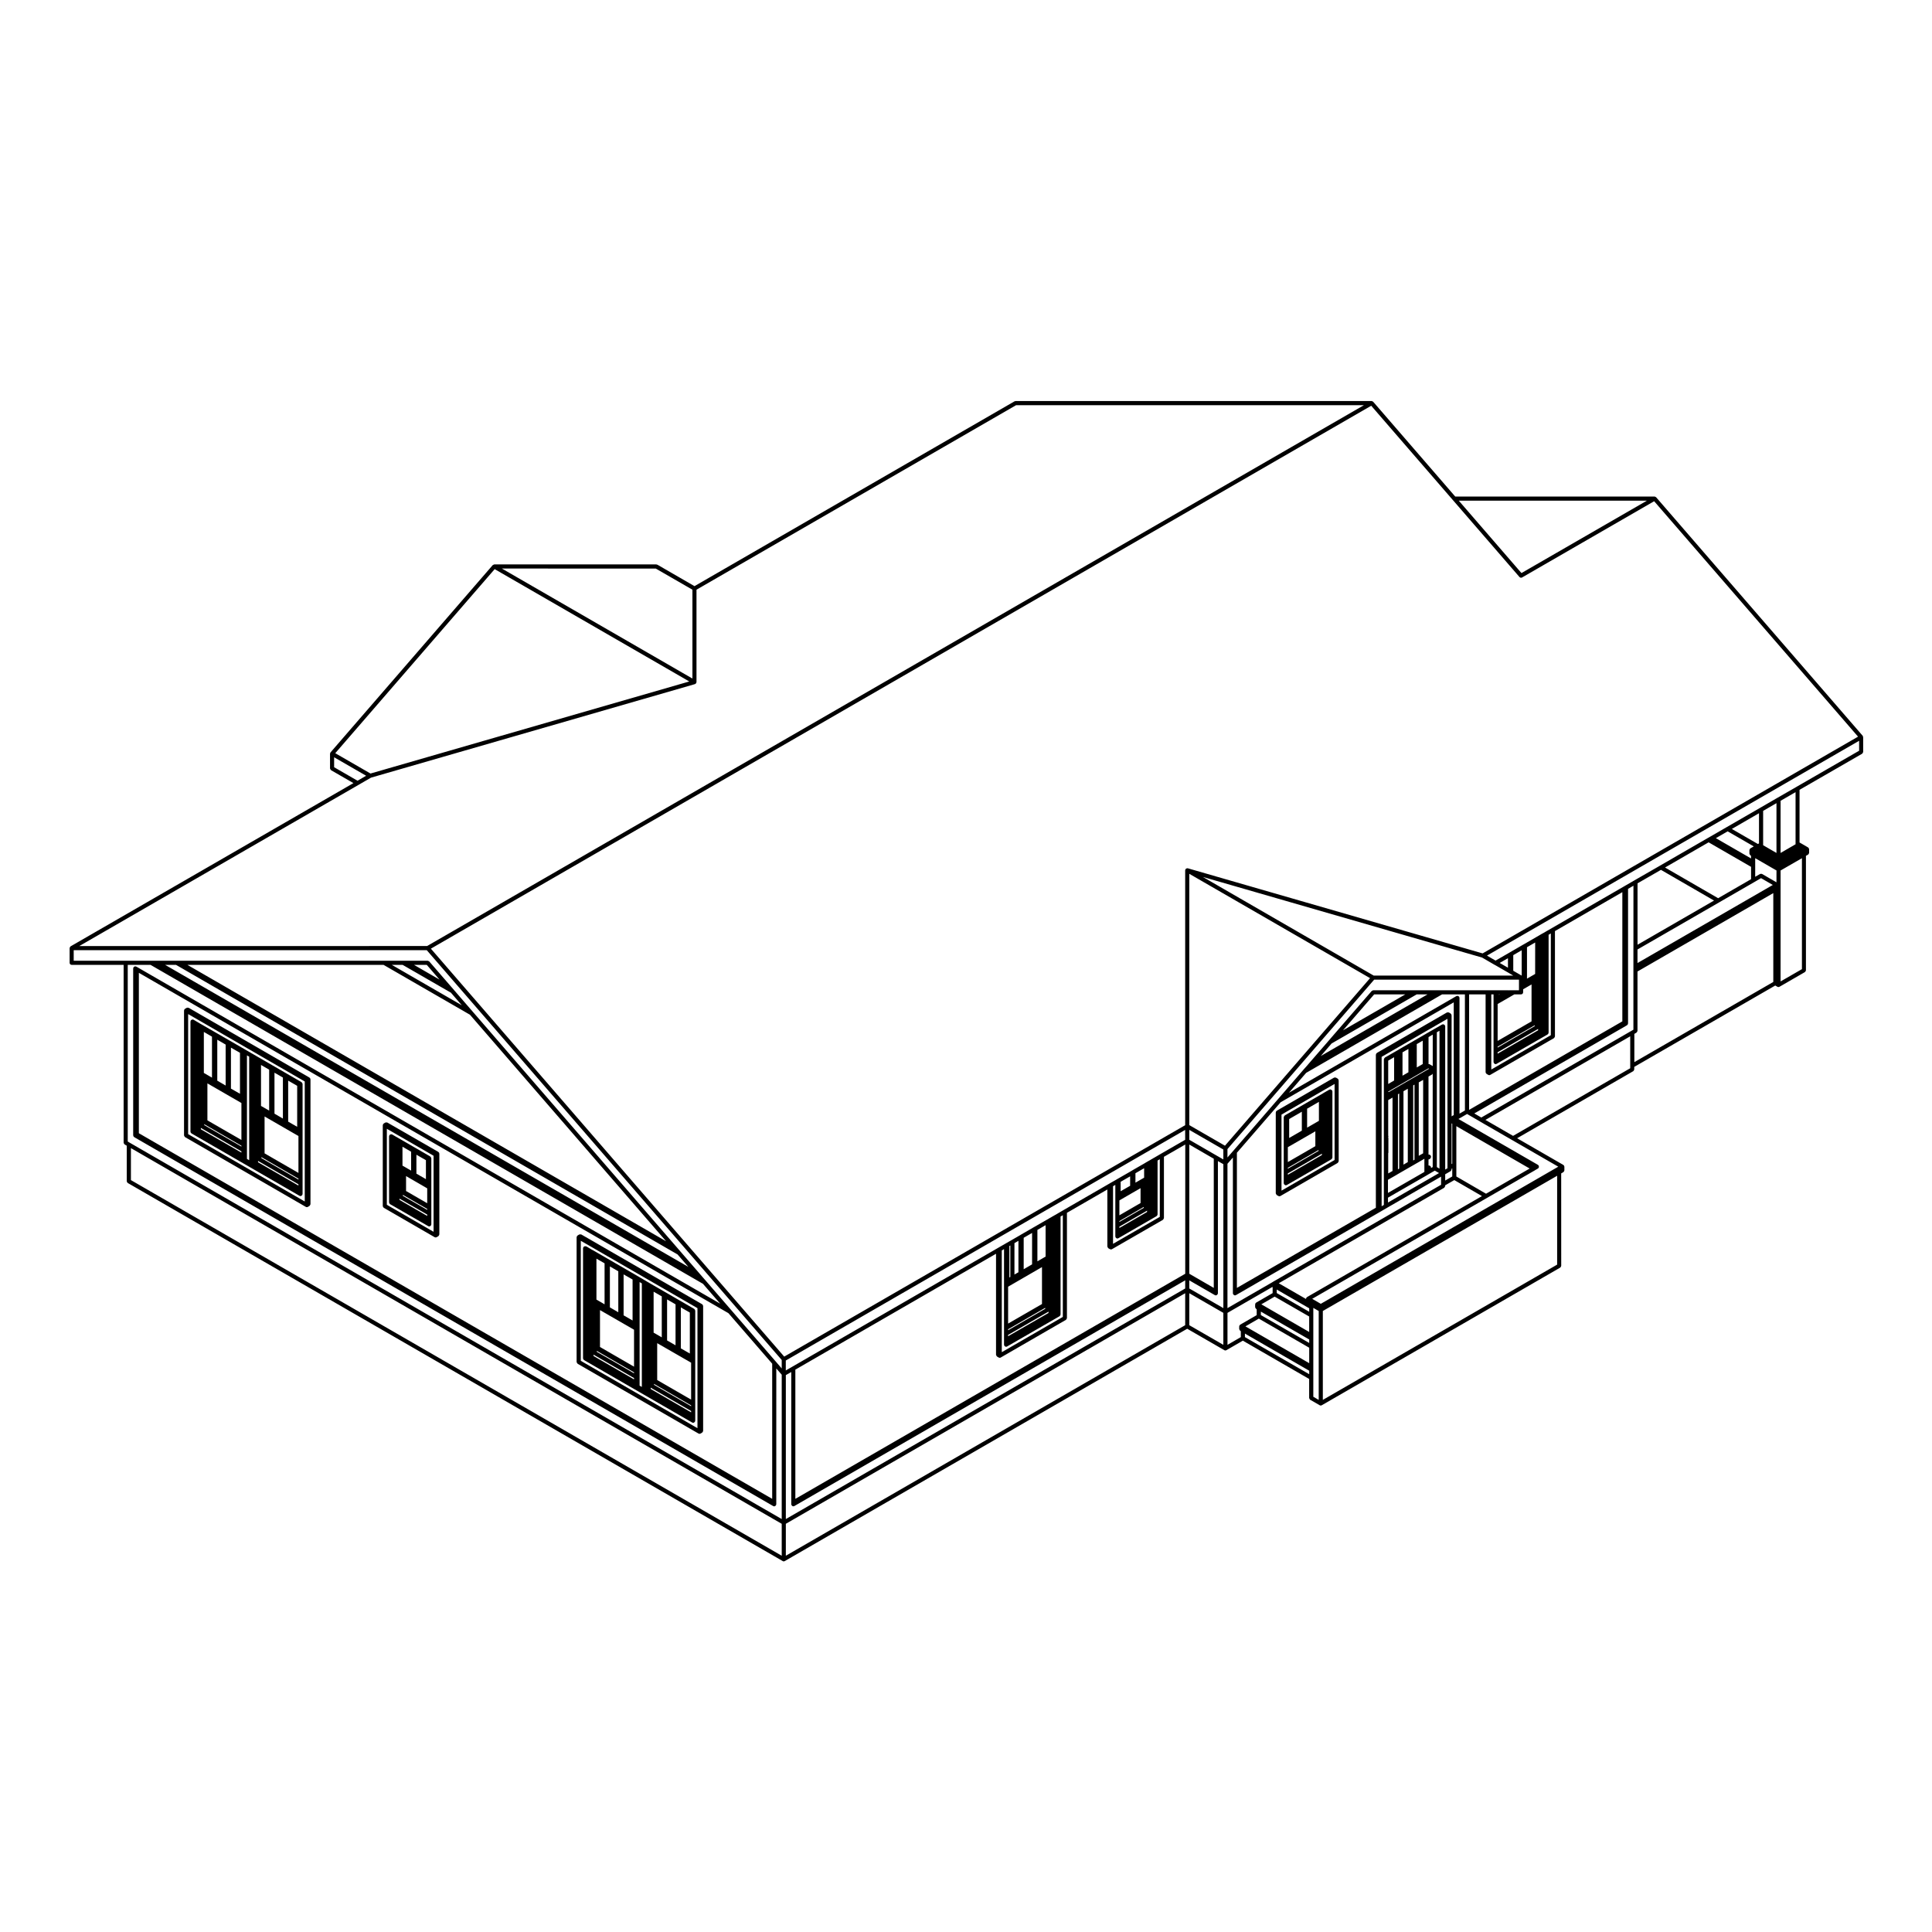 <?xml version="1.0" encoding="UTF-8"?>
<!-- Uploaded to: SVG Repo, www.svgrepo.com, Generator: SVG Repo Mixer Tools -->
<svg fill="#000000" width="800px" height="800px" version="1.1" viewBox="144 144 512 512" xmlns="http://www.w3.org/2000/svg">
 <g>
  <path d="m245.53 463.85c0.035 0.07 0.066 0.117 0.121 0.156 0.02 0.02 0.02 0.051 0.047 0.07l13.477 7.785c0.086 0.051 0.18 0.07 0.273 0.07 0.098 0 0.188-0.02 0.273-0.07l0.434-0.246c0.02-0.02 0.023-0.039 0.047-0.059 0.059-0.051 0.086-0.102 0.125-0.156 0.035-0.07 0.066-0.117 0.074-0.188 0.004-0.031 0.031-0.039 0.031-0.07v-21.402c0-0.031-0.023-0.051-0.023-0.082-0.004-0.039-0.016-0.082-0.035-0.117-0.012-0.031 0.004-0.051-0.012-0.07-0.012-0.031-0.039-0.031-0.059-0.051-0.031-0.039-0.055-0.07-0.102-0.105-0.02-0.012-0.02-0.039-0.047-0.051l-13.492-7.773c-0.02-0.012-0.051 0-0.074-0.012-0.07-0.031-0.125-0.031-0.203-0.031-0.07 0-0.125 0-0.195 0.031-0.023 0.012-0.051 0-0.074 0.012l-0.418 0.246c-0.02 0.012-0.02 0.039-0.039 0.051-0.039 0.039-0.066 0.07-0.098 0.102-0.016 0.02-0.047 0.02-0.059 0.051-0.012 0.02 0 0.051-0.004 0.082-0.02 0.039-0.031 0.082-0.035 0.117-0.004 0.031-0.023 0.051-0.023 0.082v21.391c0 0.02 0.02 0.039 0.023 0.059 0 0.07 0.031 0.117 0.066 0.18zm0.988-20.707 12.383 7.144v20.152l-12.383-7.152z"/>
  <path d="m192.88 445.14c0.035 0.059 0.066 0.105 0.121 0.156 0.02 0.02 0.02 0.039 0.047 0.059l31.996 18.48c0.086 0.051 0.18 0.07 0.273 0.07 0.09 0 0.188-0.02 0.273-0.07l0.418-0.246c0.02-0.02 0.023-0.039 0.047-0.059 0.055-0.051 0.086-0.102 0.121-0.156 0.035-0.07 0.07-0.117 0.082-0.188 0.004-0.031 0.023-0.051 0.023-0.07v-33.07c0-0.031-0.023-0.039-0.023-0.07-0.004-0.051-0.016-0.09-0.039-0.137-0.004-0.012 0.004-0.039-0.004-0.07-0.016-0.031-0.039-0.031-0.059-0.039-0.031-0.039-0.055-0.07-0.098-0.102-0.02-0.02-0.02-0.051-0.047-0.059l-31.992-18.48c-0.023-0.012-0.051 0-0.074-0.012-0.066-0.031-0.121-0.031-0.195-0.031-0.074 0-0.137 0-0.203 0.031-0.02 0.012-0.051 0-0.07 0.012l-0.438 0.25c-0.02 0.012-0.02 0.039-0.047 0.059-0.035 0.031-0.066 0.051-0.098 0.102-0.016 0.012-0.047 0.02-0.059 0.039-0.012 0.02 0 0.051-0.004 0.082-0.02 0.039-0.031 0.082-0.035 0.125 0 0.02-0.023 0.039-0.023 0.07v33.07c0 0.02 0.023 0.039 0.023 0.07 0.012 0.066 0.047 0.109 0.082 0.184zm0.98-32.398 30.902 17.859v31.809l-30.902-17.852z"/>
  <path d="m296.93 505.21c0.035 0.059 0.066 0.105 0.121 0.156 0.02 0.012 0.02 0.039 0.047 0.059l32.012 18.48c0.086 0.051 0.18 0.07 0.273 0.07 0.09 0 0.188-0.02 0.273-0.07l0.418-0.246c0.02-0.012 0.023-0.039 0.047-0.051 0.059-0.051 0.086-0.105 0.121-0.168 0.035-0.07 0.07-0.117 0.074-0.188 0.004-0.02 0.023-0.039 0.023-0.07v-33.07c0-0.031-0.023-0.039-0.023-0.07-0.004-0.051-0.016-0.09-0.035-0.125-0.012-0.031 0.004-0.051-0.012-0.082-0.012-0.02-0.039-0.02-0.055-0.039-0.031-0.039-0.055-0.07-0.098-0.102-0.02-0.012-0.02-0.039-0.047-0.059l-32.008-18.48c-0.023-0.012-0.051 0-0.074-0.012-0.066-0.031-0.125-0.02-0.203-0.02-0.074 0-0.133 0-0.203 0.02-0.02 0.012-0.051 0-0.074 0.012l-0.418 0.246c-0.023 0.02-0.023 0.039-0.047 0.059-0.039 0.031-0.066 0.059-0.098 0.102-0.016 0.02-0.047 0.02-0.059 0.051-0.016 0.012 0 0.039-0.012 0.07-0.02 0.039-0.031 0.082-0.035 0.125-0.004 0.031-0.031 0.039-0.031 0.07v33.07c0 0.031 0.023 0.039 0.031 0.07 0.023 0.07 0.055 0.117 0.09 0.191zm0.988-32.387 30.918 17.852v31.809l-30.918-17.852z"/>
  <path d="m498.7 430.12c-0.012-0.031 0.012-0.059-0.012-0.082-0.012-0.02-0.039-0.031-0.055-0.051-0.031-0.039-0.059-0.059-0.098-0.09-0.02-0.02-0.023-0.051-0.051-0.059l-0.418-0.246c-0.023-0.012-0.055 0-0.074-0.012-0.07-0.031-0.121-0.031-0.195-0.031-0.07 0-0.137 0-0.203 0.031-0.023 0.012-0.051 0-0.074 0.012l-15.164 8.758c-0.02 0.012-0.02 0.039-0.039 0.051l-0.102 0.102c-0.016 0.02-0.039 0.02-0.059 0.051-0.012 0.031 0 0.051-0.004 0.07-0.02 0.051-0.035 0.09-0.039 0.137 0 0.02-0.023 0.039-0.023 0.07v21.402c0 0.031 0.02 0.039 0.023 0.07 0.012 0.07 0.047 0.117 0.082 0.176 0.035 0.07 0.066 0.117 0.121 0.168 0.02 0.012 0.02 0.039 0.039 0.059l0.422 0.238c0.09 0.051 0.176 0.082 0.277 0.082 0.09 0 0.188-0.031 0.273-0.07l15.16-8.758c0.02-0.02 0.023-0.051 0.051-0.059 0.055-0.051 0.082-0.102 0.117-0.168 0.039-0.059 0.07-0.105 0.082-0.188 0-0.02 0.031-0.039 0.031-0.059l-0.008-21.402c0-0.031-0.031-0.051-0.031-0.07 0-0.051-0.008-0.09-0.031-0.133zm-1.02 21.289-14.07 8.125v-20.152l14.07-8.125z"/>
  <path d="m484.28 457.83c0.012 0.02 0.039 0.02 0.055 0.031 0.102 0.137 0.238 0.246 0.418 0.246 0.098 0 0.188-0.031 0.277-0.07l11.793-6.801c0.023-0.02 0.023-0.051 0.047-0.07 0.039-0.031 0.07-0.059 0.102-0.105 0.02-0.012 0.047-0.012 0.055-0.031 0.016-0.02 0-0.039 0.012-0.07 0.02-0.051 0.031-0.09 0.035-0.137 0.004-0.02 0.031-0.039 0.031-0.07l-0.004-17.504c0-0.059-0.039-0.09-0.055-0.137s0.004-0.102-0.016-0.137c-0.016-0.02-0.047-0.02-0.059-0.051-0.047-0.051-0.102-0.09-0.168-0.117-0.059-0.039-0.105-0.059-0.176-0.082-0.031 0-0.047-0.031-0.07-0.031-0.055 0-0.09 0.051-0.137 0.059-0.047 0.012-0.09-0.012-0.137 0.012l-0.422 0.246v0.012l-0.238 0.125-0.23 0.125c-0.004 0-0.004 0.012-0.004 0.012l-0.02 0.004-0.105 0.07-0.168 0.09c-0.012 0-0.012 0.012-0.012 0.012h-0.012l-0.344 0.207s-0.004 0.012-0.012 0.012h-0.004l-0.125 0.082-10.113 5.836c-0.02 0.02-0.02 0.051-0.047 0.07-0.055 0.039-0.086 0.09-0.121 0.156-0.031 0.059-0.066 0.105-0.082 0.188 0 0.02-0.02 0.039-0.02 0.059v17.504c0 0.059 0.039 0.09 0.051 0.137 0.02 0.027-0.004 0.078 0.023 0.121zm6.117-20.016 3.129-1.809v5.027l-0.441 0.258c-0.012 0-0.012 0.012-0.02 0.02h-0.031c-0.012 0.012-0.012 0.02-0.012 0.02h-0.02l-0.137 0.09h-0.012l-2.457 1.414zm-4.754 2.742 3.356-1.941v5.019l-3.356 1.941zm-0.352 7.457 7.289-4.203v3.934l-7.289 4.211zm0 5.461 8.137-4.707v0.238l-8.137 4.707zm0 1.496 8.953-5.176c0.02-0.012 0.02-0.031 0.039-0.051 0.012 0 0.02 0 0.031-0.012v0.363l-9.023 5.223z"/>
  <path d="m637.71 339.1c-0.012-0.016-0.031-0.016-0.039-0.035-0.012-0.016-0.004-0.031-0.02-0.051l-54.758-63.23c-0.004-0.012-0.016-0.012-0.02-0.012-0.035-0.039-0.098-0.051-0.137-0.082-0.059-0.023-0.105-0.07-0.168-0.082-0.023 0-0.047-0.012-0.066-0.012-0.012 0-0.016-0.012-0.02-0.012l-52.828 0.008-21.746-25.121c-0.004-0.004-0.016-0.004-0.016-0.012-0.039-0.039-0.102-0.051-0.145-0.082-0.055-0.031-0.102-0.066-0.156-0.07-0.031-0.012-0.047-0.02-0.07-0.02-0.012 0-0.016-0.012-0.02-0.012l-94.363 0.004c-0.055 0-0.09 0.035-0.133 0.055-0.051 0.004-0.102-0.012-0.137 0.016l-84.82 48.984-9.84-5.688c-0.047-0.02-0.09 0-0.137-0.012-0.047-0.016-0.082-0.059-0.133-0.059h-42.961c-0.004 0-0.012 0.012-0.02 0.012-0.023 0-0.047 0.02-0.066 0.02-0.066 0.012-0.105 0.039-0.168 0.082-0.047 0.023-0.105 0.035-0.141 0.07-0.004 0.012-0.016 0.012-0.02 0.016l-42.969 49.613c-0.012 0.016-0.004 0.039-0.016 0.051-0.012 0.016-0.031 0.016-0.047 0.035-0.023 0.047-0.004 0.09-0.016 0.137s-0.055 0.086-0.055 0.133v3.891c0 0.023 0.023 0.047 0.023 0.07 0.012 0.07 0.039 0.121 0.082 0.188 0.035 0.059 0.066 0.109 0.121 0.156 0.02 0.02 0.02 0.047 0.047 0.059l5.93 3.426-74.949 43.254c-0.02 0.012-0.023 0.039-0.047 0.055-0.055 0.047-0.086 0.102-0.121 0.16s-0.066 0.109-0.074 0.188c0 0.023-0.023 0.047-0.023 0.07v3.894c0 0.297 0.242 0.539 0.543 0.539h13.77v47.125c0 0.02 0.023 0.039 0.023 0.07 0.004 0.07 0.039 0.117 0.074 0.176 0.035 0.07 0.066 0.117 0.121 0.168 0.02 0.012 0.02 0.039 0.039 0.051l0.57 0.332v9.418c0 0.031 0.023 0.051 0.031 0.07 0.004 0.082 0.039 0.125 0.074 0.188 0.039 0.07 0.066 0.117 0.125 0.156 0.02 0.02 0.02 0.051 0.047 0.059l173.56 100.19c0.09 0.051 0.18 0.082 0.273 0.082 0.09 0 0.188-0.031 0.273-0.082l106.65-61.57 9.84 5.68c0.086 0.051 0.176 0.07 0.273 0.07 0.098 0 0.188-0.02 0.273-0.07l4.359-2.519 17.574 10.148v5.039c0 0.031 0.023 0.039 0.031 0.07 0.012 0.07 0.039 0.117 0.074 0.188 0.039 0.059 0.066 0.105 0.121 0.156 0.02 0.02 0.023 0.039 0.051 0.059l2.519 1.457c0.09 0.039 0.176 0.07 0.277 0.07 0.09 0 0.18-0.031 0.266-0.07l63.188-36.477c0.023-0.02 0.023-0.039 0.047-0.059 0.059-0.051 0.09-0.102 0.121-0.156 0.035-0.07 0.07-0.117 0.074-0.188 0.004-0.02 0.031-0.039 0.031-0.07l-0.008-24.492 0.57-0.332c0.031-0.012 0.031-0.039 0.051-0.059 0.059-0.039 0.086-0.102 0.121-0.156 0.035-0.059 0.07-0.117 0.074-0.188 0.004-0.031 0.031-0.051 0.031-0.07v-0.973c0-0.031-0.023-0.039-0.031-0.07-0.004-0.051-0.012-0.09-0.031-0.125-0.016-0.031 0-0.051-0.016-0.07-0.016-0.031-0.047-0.031-0.055-0.051-0.031-0.039-0.059-0.07-0.102-0.102-0.02-0.012-0.02-0.039-0.051-0.059l-12.242-7.062 30.77-17.77c0.023-0.012 0.031-0.039 0.051-0.051 0.059-0.051 0.086-0.102 0.121-0.156 0.035-0.07 0.066-0.117 0.074-0.188 0.004-0.031 0.031-0.051 0.031-0.07v-0.68l37.363-21.559 0.57 0.332c0.09 0.051 0.18 0.07 0.277 0.07 0.09 0 0.188-0.02 0.273-0.07l6.746-3.894c0.02-0.012 0.02-0.039 0.039-0.055 0.059-0.047 0.09-0.102 0.125-0.16 0.035-0.059 0.07-0.109 0.074-0.18 0.004-0.031 0.031-0.047 0.031-0.074v-30.336l0.562-0.316c0.031-0.016 0.031-0.047 0.051-0.059 0.059-0.039 0.09-0.098 0.125-0.16 0.031-0.066 0.066-0.105 0.07-0.18 0.012-0.031 0.035-0.039 0.035-0.07v-0.969c0-0.023-0.023-0.039-0.031-0.066-0.004-0.055-0.016-0.09-0.035-0.133-0.012-0.031 0.004-0.055-0.012-0.074-0.012-0.02-0.047-0.023-0.059-0.047-0.031-0.047-0.059-0.07-0.102-0.102-0.02-0.016-0.02-0.047-0.039-0.055l-1.688-0.984h-0.004v-0.004l-0.57-0.316v-13.961l16.582-9.562c0.02-0.016 0.02-0.047 0.047-0.055 0.059-0.051 0.086-0.105 0.121-0.16 0.035-0.066 0.07-0.117 0.082-0.18 0-0.031 0.031-0.047 0.031-0.074v-3.894c0-0.055-0.047-0.086-0.059-0.133-0.004-0.059 0.016-0.117-0.012-0.152zm-57.266-62.414-33.242 19.184-16.609-19.184zm-262.66 17.988 9.715 5.602v23.547l-50.496-29.152zm-42.691 0.152 51.574 29.773-84.48 24.395-9.34-5.387zm-42.547 52.496v-2.637l8.484 4.898-2.281 1.32zm6.469 4.676 3.305-1.914 85.875-24.793c0.047-0.016 0.066-0.066 0.105-0.09 0.066-0.039 0.109-0.066 0.156-0.117 0.012-0.016 0.023-0.02 0.035-0.031 0-0.012 0.016-0.004 0.02-0.016v-0.012c0.02-0.035 0.004-0.09 0.016-0.133 0.012-0.055 0.051-0.082 0.051-0.133v-24.484l84.695-48.898h92.184l-248.27 143.33-92.176 0.008zm112.15 204.29-172.47-99.547v-8.477l172.47 99.562zm0-9.719-172.75-99.719-0.562-0.332v-46.812h6.051l146.39 84.52 4.566 5.266-154.33-89.098-0.418-0.242c-0.047-0.031-0.098-0.004-0.141-0.02-0.051-0.016-0.082-0.059-0.133-0.059-0.023 0-0.039 0.031-0.066 0.035-0.074 0.004-0.121 0.039-0.191 0.074-0.059 0.035-0.109 0.066-0.156 0.121-0.016 0.02-0.047 0.02-0.059 0.047-0.023 0.047-0.004 0.09-0.016 0.141-0.016 0.047-0.055 0.082-0.055 0.133v44.258c0 0.02 0.02 0.039 0.023 0.07 0.004 0.039 0.02 0.082 0.039 0.125 0.004 0.02-0.004 0.051 0.004 0.07 0.012 0.02 0.039 0.02 0.055 0.031 0.031 0.051 0.055 0.082 0.102 0.117 0.02 0.02 0.02 0.039 0.047 0.059l169.34 97.77c0.086 0.051 0.18 0.07 0.273 0.07 0.18 0 0.324-0.102 0.418-0.238 0.012-0.02 0.039-0.012 0.051-0.039 0.023-0.039 0.004-0.09 0.02-0.125 0.016-0.051 0.055-0.082 0.055-0.137v-0.492l0.004-35.504 1.441 1.652zm-87.672-139.5 2.883 3.336-18.547-10.707h2.867zm-9.773-7.367h3.379l3.375 3.906zm14.824 13.215 51.98 60.031-126.86-73.246h51.984zm55.008 63.52 2.871 3.305-138.66-80.039h2.887zm13.488 15.566 11.598 13.391v35.816l-167.84-96.891v-42.512zm14.125 14.652-1.57-1.82-11.789-13.617-6.746-7.785-0.84-0.961-0.848-0.984-5.059-5.836-0.84-0.973-54.164-62.539-5.055-5.844v-0.012l-0.836-0.953-5.656-6.531s-0.016-0.004-0.016-0.016c-0.051-0.051-0.121-0.055-0.188-0.09-0.066-0.031-0.121-0.074-0.191-0.082-0.004 0-0.012-0.012-0.02-0.012h-11.543l-54.168 0.008h-28.105v-2.801h93.566l94.066 108.6zm106.92-11.465-105.83 61.094v-8.465l105.83-61.102zm0-9.723-105.83 61.098v-38.148l1.438-0.816v35.047c0 0.059 0.039 0.09 0.051 0.137 0.016 0.039-0.004 0.09 0.02 0.125 0.012 0.031 0.039 0.02 0.055 0.039 0.102 0.137 0.23 0.238 0.418 0.238 0.098 0 0.188-0.02 0.273-0.07l103.58-59.816zm0-3.898-103.31 59.641v-34.242l53.184-30.711v26.781c0 0.02 0.031 0.039 0.031 0.07 0.012 0.07 0.039 0.125 0.082 0.188 0.035 0.059 0.066 0.117 0.117 0.156 0.023 0.02 0.031 0.051 0.051 0.059l0.422 0.246c0.09 0.051 0.176 0.07 0.277 0.07 0.09 0 0.18-0.02 0.266-0.07l17.27-9.977c0.02-0.02 0.02-0.039 0.047-0.059 0.055-0.051 0.086-0.102 0.121-0.156 0.035-0.07 0.07-0.117 0.082-0.188 0-0.031 0.023-0.051 0.023-0.07v-27.895l10.711-6.184v15.113c0 0.02 0.02 0.039 0.031 0.07 0.012 0.07 0.039 0.117 0.074 0.176 0.035 0.07 0.066 0.125 0.121 0.168 0.02 0.012 0.031 0.051 0.051 0.059l0.422 0.238c0.082 0.039 0.172 0.059 0.262 0.059 0.098 0 0.188-0.02 0.273-0.07l13.48-7.766c0.023-0.02 0.031-0.051 0.051-0.07 0.055-0.039 0.086-0.102 0.117-0.156 0.039-0.059 0.07-0.117 0.082-0.188 0.004-0.031 0.031-0.039 0.031-0.07v-16.227l5.652-3.254-0.008 34.258zm-47.965 18.922c0.016 0.051-0.004 0.102 0.02 0.137 0.012 0.031 0.039 0.02 0.055 0.039 0.102 0.137 0.238 0.238 0.418 0.238 0.098 0 0.18-0.02 0.273-0.07l13.906-8.02c0.02-0.02 0.02-0.039 0.039-0.059 0.051-0.031 0.07-0.059 0.105-0.105 0.016-0.02 0.047-0.012 0.055-0.031 0.012-0.02 0-0.051 0.012-0.082 0.02-0.039 0.031-0.082 0.035-0.125 0.004-0.031 0.023-0.039 0.023-0.07v-25.945l0.598-0.352v26.953l-16.176 9.344v-26.965l0.59-0.344v25.34c-0.008 0.043 0.031 0.074 0.047 0.117zm10.016-20.699v9.789l-8.977 5.184v-9.777zm-8.645 2.754v-8.336l0.258-0.137v8.324zm1.348-0.781v-8.324l1.055-0.609v8.332zm2.449-1.406v-8.332l2.223-1.289v8.332zm3.633-2.094v-8.324l2.172-1.258v8.324l-0.469 0.266c-0.012 0.012-0.012 0.02-0.02 0.031-0.016 0.012-0.031 0-0.039 0.012l-0.137 0.082s0 0.012-0.012 0.012h-0.012zm2.066 12.328v0.258l-9.828 5.68v-0.258zm0.816 1.043c0.02-0.012 0.02-0.039 0.039-0.051 0-0.012 0.012-0.012 0.02-0.012v0.383l-10.707 6.16v-0.344zm17.809-19.836c0.012 0.051-0.004 0.09 0.02 0.137 0.012 0.02 0.039 0.02 0.051 0.031 0.102 0.137 0.242 0.246 0.422 0.246 0.09 0 0.188-0.031 0.273-0.07l10.102-5.836c0.023-0.012 0.023-0.039 0.051-0.059 0.039-0.031 0.07-0.059 0.102-0.105 0.012-0.012 0.039-0.012 0.051-0.031 0.016-0.02 0-0.051 0.012-0.07 0.02-0.051 0.031-0.09 0.039-0.137 0-0.031 0.031-0.039 0.031-0.07v-14.277l0.59-0.352v15.281l-12.391 7.144v-15.27l0.605-0.344v13.656c-0.008 0.035 0.031 0.074 0.043 0.125zm6.648-12.926v3.945l-5.613 3.25 0.004-3.953zm-5.277 0.816v-2.5l2.516-1.445v2.5zm3.922-2.269v-2.5l2.301-1.328v2.5l-0.465 0.277h-0.004-0.016c-0.012 0.012-0.016 0.02-0.023 0.031-0.016 0-0.023-0.012-0.035 0l-0.137 0.09h-0.004zm2.199 6.441v0.238l-6.453 3.719v-0.227zm0.816 1.02c0.02-0.02 0.02-0.039 0.039-0.059 0.004 0 0.012 0 0.02-0.012v0.383l-7.332 4.231v-0.352zm10.164-18.82-6.469 3.727-1.684 0.984-0.414 0.227-0.012 0.012c0 0.012-0.012 0-0.012 0.012l-0.242 0.145-0.223 0.117h-0.004c-0.004 0.012-0.004 0-0.004 0.012l-0.102 0.051-0.004 0.012h-0.004l-0.156 0.102h-0.012l-0.363 0.207-0.109 0.059c-0.004 0-0.004 0.012-0.016 0.02h-0.02l-0.535 0.312-0.055 0.031s0 0.012-0.012 0.012c0 0.012-0.012 0-0.016 0l-0.141 0.09s0 0.012-0.004 0.012h-0.004l-3.387 1.949v0.012l-0.316 0.176h-0.004l-0.137 0.082v0.012l-3.465 1.988c-0.004 0.012-0.004 0.012-0.012 0.012v-0.012l-0.312 0.195-1.699 0.961v0.012h-0.004l-0.418 0.238-11.793 6.812h-0.004l-1.684 0.984-0.414 0.246-0.414 0.227c-0.012 0-0.012 0.012-0.012 0.012h-0.02l-0.211 0.137-0.238 0.125-0.102 0.051c-0.016 0.012-0.012 0.02-0.016 0.031h-0.039l-0.137 0.102-0.352 0.188-0.145 0.082v0.012h-0.012l-0.555 0.332h-0.004-0.012l-0.055 0.039-0.121 0.07c-0.004 0-0.004 0.012-0.012 0.012l-0.012-0.012-3.258 1.879-0.312 0.176h-0.012l-0.137 0.09-3.168 1.828v0.012l-0.301 0.176-0.152 0.082s0 0.012-0.012 0.012l-1.988 1.145-1.352 0.777-0.332 0.195h-0.004l-1.676 0.961-0.422 0.246-54.277 31.344-1.703 0.984v-2.637l105.83-61.113zm0.617-71.945c-0.02-0.004-0.039-0.035-0.07-0.035s-0.047 0.023-0.07 0.035c-0.051 0-0.09 0.016-0.125 0.035-0.047 0.016-0.082 0.035-0.109 0.059-0.047 0.035-0.074 0.059-0.105 0.102-0.02 0.023-0.051 0.031-0.059 0.051-0.012 0.023 0 0.039-0.012 0.07-0.012 0.023-0.039 0.023-0.047 0.051-0.004 0.031 0.016 0.055 0.016 0.086-0.012 0.023-0.035 0.047-0.035 0.07v67.547l-106.26 61.328-93.637-108.11 249.2-143.88 39.297 45.398c0.105 0.121 0.262 0.18 0.406 0.18 0.102 0 0.188-0.023 0.277-0.07l35-20.203 54.035 62.391-99.496 57.441-78.121-22.555c-0.023-0.008-0.047 0.012-0.078 0.012zm85.051 27.676 0.141 0.082 0.312 0.188 0.836 0.484h-36.988l-45.281-26.148 73.988 21.363 3.305 1.918c0.004 0.004 0.012 0.004 0.016 0.004l0.004 0.004 0.352 0.191zm-2.316-2.602 2.188-1.254v2.519zm-10.707 9.109c-0.012-0.051 0.012-0.09-0.02-0.137-0.012-0.031-0.039-0.031-0.055-0.039-0.047-0.059-0.102-0.09-0.16-0.125-0.059-0.039-0.109-0.07-0.188-0.07-0.02-0.012-0.039-0.031-0.066-0.031-0.055 0-0.086 0.039-0.133 0.051s-0.102 0-0.137 0.02l-0.422 0.246-43.969 25.375 4.566-5.273 36.016-20.793h6.055l0.004 30.766-1.438 0.836v-30.684c0.008-0.051-0.039-0.09-0.055-0.141zm18.648 45.375-11.559 6.672-7.871-4.566v-13.332zm-78.602 33.199c0.016 0.051-0.004 0.102 0.02 0.145 0.012 0.012 0.039 0.012 0.055 0.02 0.098 0.145 0.238 0.246 0.418 0.246 0.098 0 0.188-0.02 0.277-0.07l38.324-22.133 1.684-0.984 14.348-8.277v2.156l-44.371 25.613h-0.004l-0.414 0.258-11.82 6.82v-38.258l1.438-1.652v35.996c-0.004 0.047 0.039 0.082 0.047 0.121zm51.52-59.602 0.258-0.145 0.168 0.102-10.699 6.184-0.176-0.102zm-10.406 3.996v-6.191l1.566-0.906v6.176zm3.789-2.195v-6.191l1.566-0.906v6.191zm3.781-2.184v-6.191l1.578-0.906v6.191zm3.731 26.379c-0.012-0.051 0.012-0.09-0.012-0.125-0.016-0.031-0.051-0.031-0.066-0.059-0.047-0.059-0.098-0.102-0.156-0.125-0.059-0.039-0.109-0.07-0.188-0.082-0.031-0.012-0.051-0.031-0.082-0.031-0.047 0-0.07 0.031-0.117 0.039v-1.633c0.074 0 0.152-0.012 0.227-0.051l0.137-0.07c0.031-0.012 0.031-0.051 0.059-0.059 0.059-0.051 0.09-0.102 0.125-0.168 0.039-0.051 0.07-0.102 0.082-0.176 0.004-0.031 0.035-0.051 0.035-0.09v-0.145c0-0.051-0.039-0.082-0.051-0.117-0.012-0.035 0.012-0.09-0.012-0.125-0.016-0.031-0.051-0.031-0.066-0.059-0.047-0.059-0.098-0.09-0.156-0.125-0.059-0.039-0.109-0.07-0.18-0.082-0.035 0-0.051-0.031-0.086-0.031-0.051 0-0.07 0.039-0.117 0.051v-20.703l0.09-0.051v-0.012l0.848-0.484c0.082-0.059 0.105-0.137 0.152-0.215l0.023-0.012v24.758l-0.465 0.266s0.016-0.012 0.016-0.02v-0.156c0.012-0.035-0.031-0.066-0.039-0.109zm-0.363-27.246c-0.023-0.012-0.051 0-0.074-0.012-0.059-0.02-0.105-0.02-0.176-0.02v-7.152l1.113-0.648v8.332zm-1.68 4.164v19.453l-1.16 0.66v-19.453zm-2.293 1.258v19.906l-0.336 0.195v-19.906zm-1.773 1.086v19.441l-1.145 0.672v-19.453zm-2.285 1.27v19.887l-0.324 0.195v-19.895zm-2.883 11.738c-0.004-0.039-0.016-0.07-0.023-0.105v-0.094c0.012-0.039 0.051-0.07 0.051-0.105v-0.137c0-0.031-0.031-0.039-0.031-0.07-0.012-0.039-0.004-0.07-0.02-0.105v-9.387l1.145-0.66v19.441l-1.145 0.66v-5.352c0.012-0.031 0.016-0.051 0.02-0.07 0-0.031 0.031-0.051 0.031-0.082v-3.883c0-0.023-0.023-0.031-0.027-0.051zm2.289 9.762v-0.012l1.406-0.816h0.004l2.629-1.516 1.422-0.816h0.004l1.809-1.055v3.492l-9.652 5.562v-3.481zm8.094 0.066 0.004-0.012 1.934-1.125 1.125 0.648-13.531 7.805v-1.289zm2.484-2.074v-35.73l0.699-0.402v36.547zm0.973-37.539-1.789 1.023-2.207 1.27c-0.016 0.02-0.016 0.031-0.023 0.039-0.016 0.012-0.023 0-0.035 0l-3.098 1.789v0.012l-0.629 0.363c-0.012 0-0.012 0.012-0.02 0.012-0.004 0.012-0.02 0-0.031 0.012h-0.012l-3.098 1.789v0.012l-0.637 0.371c-0.016 0-0.016 0.02-0.023 0.031h-0.031l-0.02 0.012-3.09 1.773c-0.02 0.02-0.02 0.051-0.039 0.07-0.059 0.039-0.09 0.102-0.125 0.156-0.035 0.059-0.07 0.105-0.074 0.188-0.004 0.02-0.035 0.039-0.035 0.059v7.969c0 0.012 0.02 0.02 0.02 0.031 0 0.02-0.02 0.02-0.02 0.039v23.508c0 0.012 0.02 0.02 0.02 0.031s-0.02 0.02-0.02 0.031v6.973l-0.59 0.352v-39.594l17.445-10.078v39.598l-0.598 0.352v-37.973c0-0.059-0.047-0.082-0.059-0.137-0.012-0.039 0.004-0.09-0.02-0.137-0.012-0.02-0.039-0.02-0.059-0.051-0.039-0.051-0.098-0.082-0.156-0.117-0.059-0.031-0.109-0.059-0.188-0.07-0.02-0.012-0.039-0.031-0.066-0.031-0.055 0-0.086 0.039-0.133 0.051s-0.102 0-0.141 0.02zm1.238 39.445 1.414-0.816c0.023-0.02 0.031-0.039 0.051-0.059 0.055-0.039 0.086-0.102 0.117-0.156 0.039-0.07 0.07-0.117 0.082-0.188 0.004-0.031 0.031-0.039 0.031-0.07v-0.168l0.176-0.102v2.137l-1.867 1.082zm1.695-2.715v-10.797c0.012 0.012 0.012 0.031 0.023 0.039l0.152 0.09v10.57zm0.023-12.656c-0.016 0.012-0.016 0.031-0.023 0.039v-26.812c0-0.031-0.023-0.039-0.031-0.059-0.004-0.051-0.016-0.09-0.035-0.137-0.012-0.02 0.004-0.051-0.012-0.07-0.016-0.031-0.047-0.031-0.055-0.051-0.031-0.039-0.059-0.07-0.102-0.102-0.02-0.012-0.02-0.039-0.039-0.051l-0.422-0.258c-0.02-0.012-0.051 0-0.074-0.012-0.07-0.031-0.125-0.031-0.203-0.031-0.07 0-0.125 0-0.188 0.031-0.031 0.012-0.059-0.012-0.09 0.012l-18.539 10.707c-0.02 0.02-0.02 0.051-0.039 0.059-0.039 0.031-0.07 0.059-0.102 0.102-0.02 0.02-0.047 0.02-0.059 0.051-0.012 0.02 0 0.051-0.012 0.07-0.02 0.039-0.031 0.082-0.035 0.125-0.004 0.031-0.031 0.051-0.031 0.082v40.543l-36.828 21.246v-35.816l11.602-13.391 45.867-26.469v29.867zm-9.273-32.301h2.871l-28.289 16.332 2.871-3.324zm-19.523 9.523 8.254-9.527h8.254zm26.117-10.617h-18.109c-0.004 0-0.016 0.012-0.02 0.012-0.074 0-0.133 0.051-0.195 0.082-0.066 0.031-0.133 0.039-0.18 0.09 0 0-0.012 0.012-0.016 0.012l-10.535 12.16-0.836 0.973-5.059 5.836-0.836 0.973-0.852 0.953v0.012h-0.004l-6.731 7.785-11.801 13.629-1.566 1.797v-2.223l38.875-44.895h38.379v2.812h-2.613c-0.023 0-0.035 0.02-0.066 0.02-0.02 0-0.039-0.02-0.066-0.02h-0.293c-0.004 0-0.012 0.012-0.012 0.012-0.004 0-0.012-0.012-0.012-0.012h-10.727zm15.426 1.094-0.215 0.117v-0.117zm-0.566 13.852 9.828-5.668v0.227l-9.828 5.68zm-7.574-13.852h4.383v20.617c0 0.02 0.02 0.039 0.023 0.07 0.004 0.039 0.02 0.082 0.047 0.125 0.004 0.02-0.012 0.059 0.004 0.07 0.016 0.031 0.035 0.02 0.055 0.039 0.031 0.051 0.055 0.07 0.102 0.105 0.02 0.02 0.02 0.039 0.039 0.051l0.422 0.246c0.09 0.051 0.176 0.082 0.277 0.082 0.09 0 0.188-0.031 0.273-0.082l16.863-9.723c0.02-0.02 0.02-0.039 0.047-0.059 0.059-0.051 0.086-0.102 0.121-0.156 0.035-0.07 0.07-0.117 0.082-0.188 0-0.031 0.023-0.051 0.023-0.07v-27.906l17.859-10.316v34.242l-40.613 23.457 0.004-30.605zm21.664 10.816-15.773 9.094v-19.906h0.598v17.934c0 0.051 0.039 0.082 0.051 0.125 0.016 0.051-0.004 0.102 0.02 0.137 0.012 0.02 0.039 0.02 0.051 0.031 0.102 0.137 0.238 0.246 0.422 0.246 0.098 0 0.188-0.031 0.273-0.082l13.492-7.773c0.023-0.012 0.023-0.039 0.047-0.051 0.047-0.039 0.07-0.07 0.105-0.117 0.012-0.02 0.039-0.012 0.051-0.031 0.012-0.02 0-0.051 0.012-0.07 0.02-0.051 0.031-0.09 0.035-0.125 0.004-0.031 0.031-0.051 0.031-0.07v-25.961l0.594-0.344-0.004 26.965zm-3.371-1.34v0.039l-10.723 6.191v-0.363l10.645-6.141c0.023-0.012 0.023-0.039 0.047-0.051 0.004-0.012 0.023-0.012 0.031-0.012zm-0.781-14.895-0.453 0.266c-0.012 0.004-0.012 0.023-0.02 0.023-0.012 0.012-0.02 0-0.023 0.012l-0.145 0.082s-0.004 0-0.004 0.004c-0.012 0.004-0.02-0.004-0.031 0.004l-1.484 0.855v-8.328l2.168-1.25zm-0.953 2.781v9.789l-8.988 5.176 0.004-9.781 4.43-2.551h1.773c0.309 0 0.551-0.246 0.551-0.551v-0.797zm-2.613-2.336-2.231-1.285v-4.144l2.231-1.293zm-88.086 44.766 6.488 3.758v34.234l-6.344-3.672h-0.004l-0.141-0.082zm9.023 53.078-9.023-5.203v-8.473l9.023 5.203zm0-9.734-9.023-5.195v-2.156l6.762 3.906c0.09 0.051 0.18 0.07 0.277 0.07 0.176 0 0.316-0.102 0.418-0.246 0.016-0.012 0.047-0.012 0.055-0.02 0.023-0.051 0.004-0.102 0.02-0.145 0.012-0.039 0.051-0.082 0.051-0.125v-35.047l1.445 0.816v38.141zm0-39.398-1.719-0.984-7.305-4.223v-2.625l9.023 5.203zm0.43-3.641-9.453-5.453v-66.598l47.902 27.648zm3.809 48.676c0.016 0.07 0.047 0.117 0.082 0.176 0.035 0.07 0.066 0.117 0.121 0.168 0.02 0.02 0.02 0.039 0.039 0.051l0.152 0.09v1.566l-3.535 2.047v-8.473l11.875-6.856 0.09 0.059v1.559l-4.352 2.508c-0.023 0.012-0.023 0.039-0.047 0.059-0.039 0.031-0.07 0.059-0.102 0.09-0.016 0.02-0.051 0.031-0.059 0.051-0.016 0.031 0 0.051-0.012 0.082-0.02 0.039-0.031 0.082-0.031 0.125-0.012 0.02-0.035 0.039-0.035 0.07v0.734c0 0.02 0.023 0.039 0.031 0.07 0.004 0.07 0.047 0.117 0.074 0.188 0.039 0.059 0.07 0.105 0.125 0.156 0.02 0.02 0.02 0.039 0.039 0.059l0.145 0.082v1.566l-4.363 2.519c-0.023 0.012-0.023 0.039-0.047 0.059-0.039 0.031-0.07 0.059-0.102 0.09-0.016 0.02-0.039 0.031-0.059 0.051-0.012 0.031 0 0.051-0.004 0.082-0.023 0.039-0.035 0.082-0.039 0.125-0.004 0.02-0.023 0.039-0.023 0.07v0.73c0.008-0.004 0.027 0.016 0.035 0.047zm18.516 11.879-17.035-9.828v-0.938l17.035 9.84zm0-2.922-16.902-9.754 3.547-2.055 13.355 7.715zm0-5.356-12.812-7.391v-0.922l12.812 7.391zm0-2.91-12.691-7.332 3.535-2.035 9.148 5.266v4.102zm0-5.356-8.602-4.957v-0.934l8.602 4.969zm-0.578-3.894c-0.02 0.012-0.02 0.039-0.039 0.051-0.039 0.039-0.07 0.059-0.102 0.102-0.02 0.02-0.051 0.031-0.059 0.051-0.016 0.02 0 0.051-0.012 0.07-0.02 0.051-0.031 0.09-0.035 0.125-0.004 0.031-0.031 0.051-0.031 0.07v0.031l-7.219-4.16 43.828-25.297c0.02-0.02 0.02-0.051 0.047-0.059 0.059-0.051 0.086-0.102 0.121-0.156 0.035-0.07 0.07-0.125 0.082-0.188 0-0.031 0.031-0.039 0.031-0.07v-0.188l2.414-1.387 7.332 4.242zm3.094 27.246-1.43-0.828v-23.555l1.43 0.828zm63.188-35.848-62.094 35.848v-23.559l62.094-35.836zm0.301-25.953-62.938 36.34-2.277-1.32 46.352-26.762 12.645-7.281v-0.012h0.004l0.848-0.492c0.059-0.031 0.074-0.102 0.109-0.145 0.02-0.031 0.07-0.02 0.086-0.051 0.016-0.02 0-0.051 0.012-0.082 0.023-0.07 0.023-0.125 0.023-0.195s0-0.125-0.023-0.195c-0.016-0.031 0.004-0.051-0.016-0.082-0.02-0.039-0.074-0.051-0.105-0.082-0.035-0.039-0.047-0.09-0.09-0.117l-21.098-12.172c0.016 0 0.023 0 0.035-0.012l2.262-1.309 0.141 0.082 0.418 0.246 2.941 1.703v0.012l8.434 4.863zm19.066-26.758v0.672l-31.043 17.922-7.332-4.231 38.375-22.156zm0.844-31.121v21.578l-0.562 0.324-39.746 22.949-1.859-1.082 40.461-23.363c0.023-0.02 0.023-0.039 0.051-0.059 0.039-0.031 0.07-0.07 0.102-0.105 0.012-0.02 0.039-0.012 0.051-0.031 0.02-0.031 0-0.051 0.012-0.07 0.02-0.059 0.035-0.09 0.039-0.137 0-0.02 0.031-0.039 0.031-0.07v-35.68l1.43-0.836-0.004 16.582zm37.074 8.922-36.824 21.25v-7.488l0.57-0.332c0.02-0.012 0.02-0.039 0.039-0.059 0.059-0.051 0.09-0.102 0.125-0.168 0.031-0.059 0.07-0.102 0.074-0.176 0.004-0.02 0.023-0.039 0.023-0.07l0.004-15.727 35.988-20.773zm-4.613-34.902-0.07-0.035 0.051-0.039v0.039c-0.004 0.012 0.02 0.023 0.02 0.035zm-6.379-5.641 7.203-4.168v7.992l-0.297 0.16zm5.816 4.621-0.871 0.508c-0.023 0.016-0.031 0.039-0.051 0.055-0.039 0.035-0.066 0.066-0.098 0.105-0.016 0.016-0.047 0.016-0.055 0.039-0.02 0.02 0 0.051-0.016 0.074-0.016 0.047-0.023 0.082-0.035 0.121-0.004 0.031-0.031 0.047-0.031 0.074v0.953c0 0.023 0.031 0.047 0.031 0.07 0.012 0.074 0.039 0.125 0.082 0.18 0.039 0.07 0.066 0.121 0.121 0.168 0.02 0.016 0.023 0.047 0.047 0.055l0.152 0.086v0.707l-9.324-5.379 3.129-1.805zm-0.715 5.418v3.269l-8.727 5.043-14.07-8.133 11.547-6.676zm-9.812 8.938-20.277 11.703v-16.27l6.207-3.57zm1.355 0.477 9.273-5.356 1.828-1.062 3.117 1.805-35.859 20.691v-3.594zm15.188-5.316-3.812-2.207c-0.02-0.016-0.051 0-0.074-0.012-0.066-0.035-0.121-0.031-0.195-0.031-0.07 0-0.133 0-0.195 0.031-0.023 0.012-0.051-0.004-0.074 0.012l-1.289 0.742v-4.93l5.644 3.258-0.008 3.137zm0-7.781-3.535-2.047v-9.102l3.535-2.047zm6.996-1v-0.035l0.059 0.031-0.07 0.047c0-0.016 0.012-0.027 0.012-0.043zm-0.25 2.391v29.402l-5.656 3.258v-29.398zm-5.656-1.391v-13.824l3.969-2.289v13.812zm20.816-27.09-16.582 9.562v0.004l-5.055 2.906h-0.004l-4.625 2.68-8.848 5.106-4.211 2.434-0.84 0.48h-0.004l-12.637 7.305v0.004l-6.746 3.875-0.004 0.004-2.519 1.461-0.422 0.246-18.949 10.949-1.688 0.973v0.004l-0.402 0.242-0.258 0.133v0.004l-0.012 0.004-0.227 0.121c-0.02 0.016-0.02 0.031-0.031 0.039-0.02 0.016-0.047 0-0.059 0.012-0.012 0.004-0.012 0.016-0.02 0.016-0.004 0.004-0.016 0-0.02 0.004l-0.176 0.105-0.336 0.203h-0.004l-0.137 0.086-0.551 0.312c-0.012 0.004-0.016 0.023-0.031 0.023-0.004 0.012-0.016 0-0.023 0.012l-0.145 0.082c-0.012 0.004-0.012 0.02-0.016 0.02h-0.012l-3.254 1.883-0.301 0.168h-0.004l-0.141 0.082v0.004h-0.004l-3.18 1.84v0.004l-0.312 0.18-0.141 0.082v0.004l-3.332 1.914c-0.004 0.004-0.012 0-0.012 0l-0.074 0.055-2.277-1.328 98.625-56.93z"/>
  <path d="m258.2 450.71c-0.039-0.07-0.066-0.117-0.121-0.168-0.02-0.012-0.02-0.039-0.047-0.059l-8.422-4.863-0.133-0.082s-0.004 0-0.012-0.012l-0.348-0.188-0.172-0.105h-0.02c-0.004 0-0.004-0.012-0.016-0.012l-0.09-0.051-0.207-0.125h-0.012c-0.004 0-0.004-0.012-0.012-0.012l-0.25-0.145-0.418-0.246c-0.047-0.02-0.098 0-0.141-0.012-0.047-0.02-0.082-0.059-0.133-0.059-0.023 0-0.039 0.031-0.07 0.031-0.07 0.012-0.117 0.039-0.18 0.082-0.066 0.031-0.117 0.059-0.16 0.117-0.016 0.031-0.047 0.031-0.059 0.051-0.02 0.039 0 0.09-0.016 0.137-0.012 0.051-0.055 0.082-0.055 0.137v17.508c0 0.031 0.023 0.051 0.023 0.07 0.004 0.051 0.02 0.09 0.035 0.137 0.004 0.02-0.004 0.051 0.004 0.07 0.012 0.02 0.039 0.012 0.055 0.031 0.031 0.039 0.055 0.082 0.102 0.105 0.02 0.02 0.02 0.051 0.047 0.07l10.117 5.824c0.086 0.051 0.18 0.07 0.273 0.07 0.18 0 0.316-0.102 0.418-0.238 0.016-0.02 0.047-0.012 0.055-0.031 0.023-0.039 0.004-0.09 0.016-0.137 0.016-0.051 0.055-0.082 0.055-0.137v-17.5c0-0.031-0.023-0.051-0.031-0.07-0.008-0.078-0.043-0.129-0.078-0.191zm-3.848-0.695 2.523 1.445v5.027l-2.523-1.457zm-3.691 2.625v-4.75l2.289 1.328v5.008l-2.289-1.32zm6.555 13.598-7.34-4.254v-0.371c0.004 0.012 0.02 0.012 0.023 0.02 0.02 0.012 0.02 0.039 0.047 0.059l7.269 4.18zm0-1.609-6.453-3.719v-0.258l6.453 3.727zm0-1.762-5.606-3.238v-3.953l5.606 3.25z"/>
  <path d="m224.07 431c-0.035-0.07-0.066-0.117-0.121-0.168-0.02-0.012-0.02-0.039-0.047-0.051l-11.793-6.82-0.145-0.082-0.332-0.207h-0.016c-0.004-0.012-0.004-0.02-0.012-0.02l-0.176-0.09h-0.004l-0.082-0.039-0.211-0.137c-0.004-0.012-0.016 0-0.023-0.012-0.004 0-0.004-0.012-0.012-0.012l-0.188-0.105-0.07-0.031-1.656-0.961-0.246-0.145-0.133-0.082-11.836-6.812-0.133-0.082h-0.004v-0.012l-0.352-0.195c-0.004-0.012-0.004 0-0.012-0.012 0 0 0-0.012-0.004-0.012l-0.176-0.09-0.102-0.07h-0.012-0.004l-0.23-0.137-0.211-0.125h-0.012s0-0.012-0.004-0.012l-0.418-0.246c-0.047-0.02-0.098-0.012-0.141-0.02-0.047-0.02-0.082-0.059-0.133-0.059-0.023 0-0.039 0.031-0.066 0.031-0.074 0.012-0.121 0.039-0.188 0.082-0.066 0.039-0.117 0.059-0.156 0.117-0.02 0.02-0.047 0.02-0.059 0.051-0.023 0.051-0.004 0.09-0.02 0.137-0.012 0.051-0.055 0.082-0.055 0.137v29.188c0 0.02 0.023 0.039 0.023 0.07 0.004 0.051 0.016 0.082 0.035 0.125 0.004 0.02-0.004 0.051 0.004 0.07 0.012 0.02 0.039 0.012 0.055 0.031 0.031 0.051 0.055 0.082 0.105 0.117 0.02 0.02 0.02 0.039 0.047 0.059l28.625 16.531c0.09 0.051 0.18 0.07 0.273 0.07 0.18 0 0.324-0.102 0.418-0.246 0.016-0.012 0.039 0 0.055-0.031 0.023-0.039 0.004-0.09 0.016-0.137 0.012-0.051 0.055-0.082 0.055-0.125v-29.203c0-0.02-0.023-0.039-0.031-0.059-0.023-0.051-0.055-0.113-0.09-0.172zm-18.867-9.367 2.394 1.375v10.852l-2.394-1.367zm-3.621-2.094 2.215 1.289v10.852l-2.215-1.289zm-3.562 8.539v-10.602l2.156 1.25v10.863l-2.156-1.25zm9.957 21.379-10.742-6.184v-0.383c0.004 0.012 0.02 0.012 0.023 0.012 0.02 0.02 0.023 0.039 0.047 0.059l10.664 6.16v0.336zm0-1.602-9.852-5.688v-0.238l9.848 5.699zm0-1.754-9.012-5.195v-9.801l9.012 5.203zm2.055 5.367-0.586-0.344v-27.434l0.586 0.332zm10.336-21.09 2.387 1.375v10.863l-2.387-1.375zm-3.629-2.106 2.231 1.289v10.871l-2.231-1.301zm-3.57 8.543v-10.59l2.16 1.25v10.852l-2.16-1.25zm9.922 21.375-10.711-6.184s0.004-0.02 0.004-0.031v-0.34c0.012 0.012 0.02 0.012 0.031 0.02 0.02 0.012 0.02 0.039 0.039 0.051l10.629 6.141 0.004 0.344zm0-1.598-9.812-5.68v-0.246l9.812 5.68zm0-1.758-8.977-5.184v-9.777l8.977 5.184z"/>
  <path d="m328.14 491.08c-0.035-0.059-0.066-0.117-0.125-0.156-0.02-0.02-0.02-0.051-0.047-0.059l-11.793-6.812-0.145-0.09h-0.004l-0.352-0.207h-0.004-0.012l-0.145-0.09-0.07-0.051h-0.012c-0.012 0-0.012-0.012-0.012-0.012l-0.238-0.137c-0.004-0.012-0.016 0-0.02-0.012-0.004 0-0.004-0.012-0.012-0.012l-0.172-0.102-0.031-0.012c-0.004-0.012-0.012 0-0.016-0.012-0.004 0-0.004-0.012-0.012-0.012l-1.676-0.973v-0.012l-0.258-0.137-0.121-0.082-11.828-6.836c-0.012-0.012-0.02 0-0.031 0-0.012-0.012-0.012-0.02-0.02-0.031l-0.133-0.051-0.316-0.195-0.172-0.102c-0.004-0.012-0.016 0-0.02-0.012-0.004 0-0.004-0.012-0.016-0.012l-0.082-0.039-0.211-0.125c-0.004-0.012-0.012 0-0.016-0.012 0 0 0-0.012-0.012-0.012l-0.242-0.145-0.414-0.238c-0.066-0.004-0.113 0.016-0.164 0.008-0.047-0.02-0.082-0.059-0.133-0.059-0.023 0-0.039 0.031-0.066 0.039-0.07 0-0.121 0.039-0.188 0.07-0.059 0.039-0.117 0.07-0.16 0.117-0.016 0.031-0.039 0.031-0.055 0.051-0.023 0.039-0.004 0.102-0.02 0.137-0.012 0.051-0.055 0.082-0.055 0.137v29.188c0 0.031 0.023 0.051 0.031 0.07 0.004 0.051 0.016 0.082 0.035 0.137 0.012 0.02 0 0.039 0.012 0.07 0.004 0.02 0.035 0.012 0.051 0.031 0.031 0.039 0.059 0.082 0.105 0.105 0.02 0.02 0.02 0.039 0.047 0.059l28.641 16.531c0.086 0.051 0.18 0.07 0.273 0.07 0.18 0 0.316-0.102 0.418-0.238 0.012-0.02 0.039-0.012 0.051-0.039 0.023-0.039 0.004-0.09 0.02-0.137 0.012-0.039 0.055-0.082 0.055-0.125v-29.184c0-0.031-0.023-0.051-0.031-0.07-0.012-0.062-0.047-0.125-0.082-0.184zm-18.879-9.355 2.379 1.367v10.852l-2.379-1.367zm-3.637-2.106 2.231 1.289v10.852l-2.231-1.289zm-3.562 8.527v-10.59l2.156 1.238v10.863l-2.156-1.25zm9.965 21.402-10.734-6.195v-0.371h0.02c0.016 0.012 0.016 0.039 0.035 0.051l10.68 6.172zm0-1.613-9.863-5.688v-0.246l9.863 5.688zm0-1.754-9.023-5.215v-9.777l9.023 5.203zm2.066 5.367-0.59-0.332v-27.453l0.59 0.352zm10.336-21.078 2.383 1.375v10.852l-2.383-1.367zm-3.644-2.106 2.242 1.301v10.852l-2.242-1.289zm-3.57 8.539v-10.59l2.16 1.238v10.863l-2.16-1.25zm9.941 21.387-10.707-6.191v-0.371c0.004 0.012 0.016 0.012 0.02 0.012 0.016 0.012 0.016 0.039 0.039 0.051l10.645 6.141zm0-1.629-9.828-5.668v-0.238l9.828 5.68zm0-1.746-8.992-5.195v-9.77l8.992 5.176z"/>
 </g>
</svg>